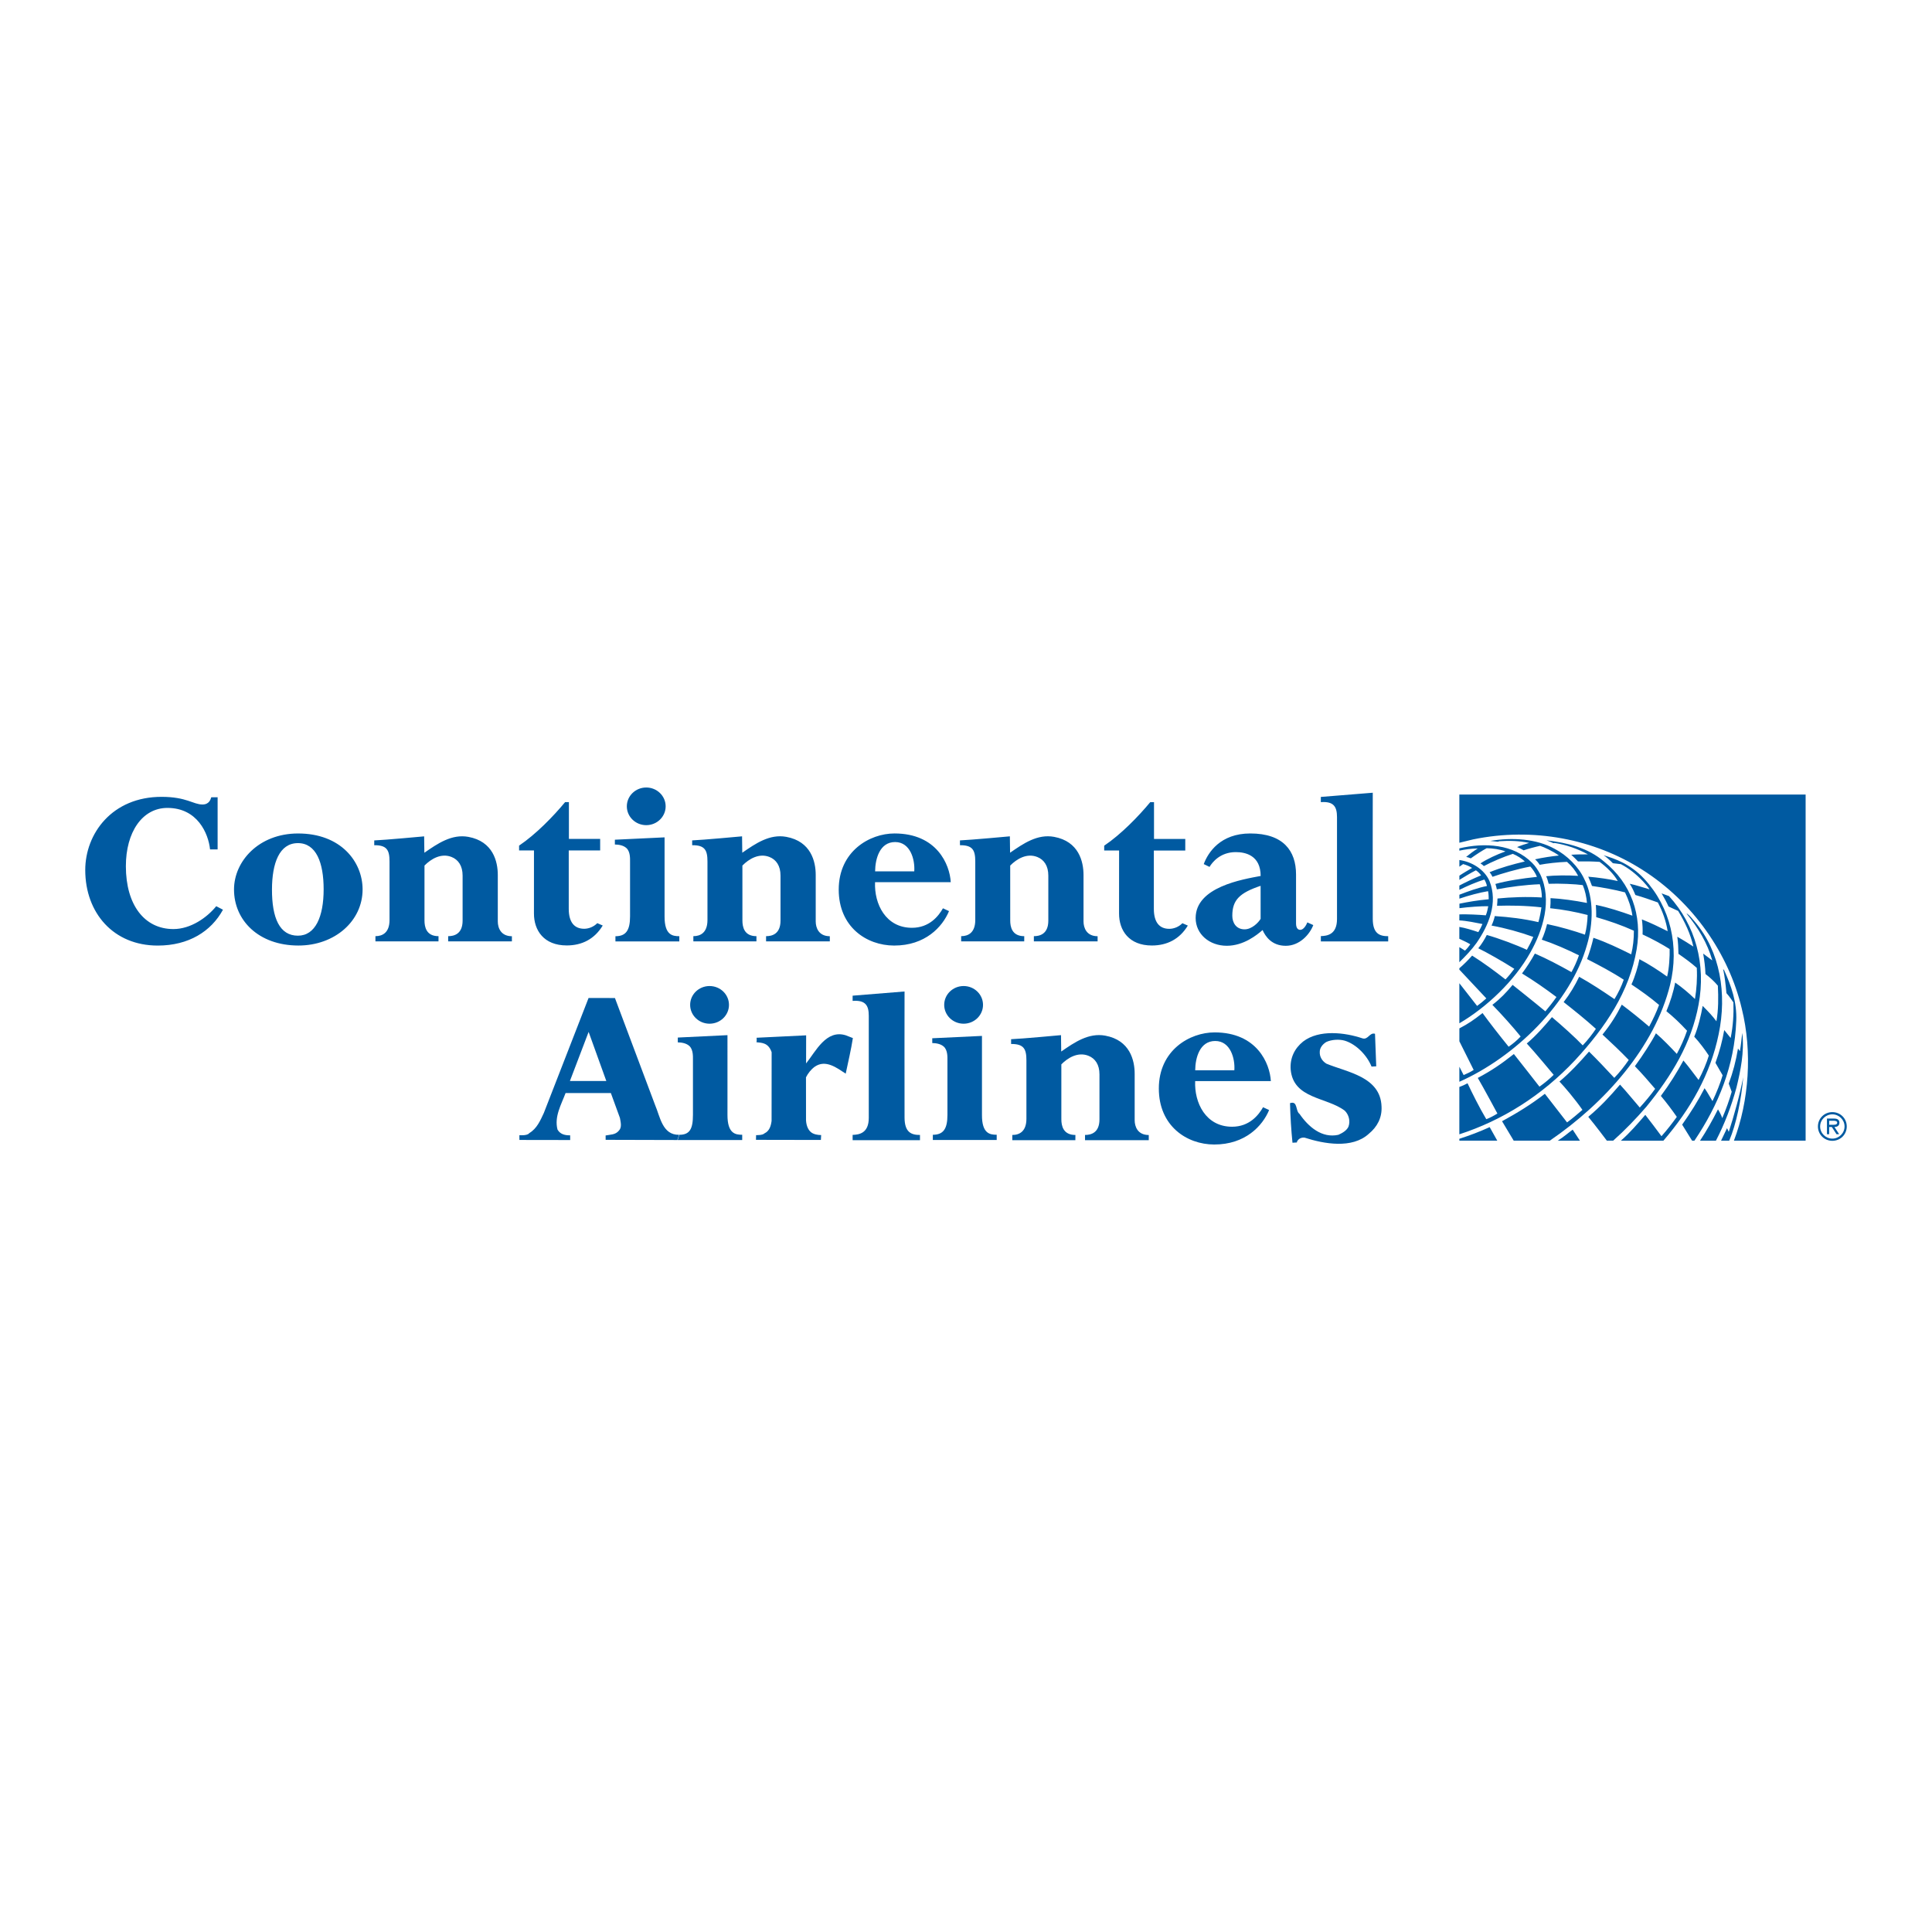 <?xml version="1.0" encoding="utf-8"?>
<!-- Generator: Adobe Illustrator 12.0.0, SVG Export Plug-In . SVG Version: 6.00 Build 51448)  -->
<!DOCTYPE svg PUBLIC "-//W3C//DTD SVG 1.1//EN" "http://www.w3.org/Graphics/SVG/1.1/DTD/svg11.dtd">
<svg  version="1.1" id="Calque_1" xmlns:x="http://ns.adobe.com/Extensibility/1.0/" xmlns:i="http://ns.adobe.com/AdobeIllustrator/10.0/" xmlns:graph="http://ns.adobe.com/Graphs/1.0/"
	 xmlns="http://www.w3.org/2000/svg" xmlns:xlink="http://www.w3.org/1999/xlink" xmlns:a="http://ns.adobe.com/AdobeSVGViewerExtensions/3.0/"
	 width="192.756" height="192.756" viewBox="0 0 192.756 192.756"
	 style="overflow:visible;enable-background:new 0 0 192.756 192.756;" xml:space="preserve">
<g>
	<polygon style="fill-rule:evenodd;clip-rule:evenodd;fill:#FFFFFF;" points="0,0 192.756,0 192.756,192.756 0,192.756 0,0 	"/>
	<path style="fill-rule:evenodd;clip-rule:evenodd;fill:#005AA1;" d="M121.243,103.859c-1.537,0-1.986,1.666-1.998,2.924
		c0,0,3.912,0.002,3.906,0C123.235,105.622,122.769,103.861,121.243,103.859L121.243,103.859z M121.183,103.002
		c4.223,0.004,5.511,3.096,5.61,4.861h-7.551c-0.096,2.156,1.051,4.551,3.681,4.551c1.74,0,2.657-1.174,3.092-1.946l0.604,0.282
		c-0.654,1.576-2.372,3.445-5.484,3.438c-2.746-0.008-5.518-1.857-5.518-5.586C115.617,104.783,118.697,103.002,121.183,103.002
		L121.183,103.002z"/>
	<path style="fill-rule:evenodd;clip-rule:evenodd;fill:#005AA1;" d="M100.878,103.681c0.987-0.034,4.979-0.405,4.979-0.405
		l0.021,1.635c1.323-0.914,2.729-1.889,4.394-1.584c2.46,0.453,2.937,2.463,2.934,3.812c0,0-0.004,4.117,0,4.631
		c0.003,0.621,0.29,1.469,1.406,1.471c-0.004-0.002,0,0.514,0,0.514h-6.359c0,0,0.001-0.507,0-0.52
		c0.589,0.004,1.438-0.213,1.441-1.545c0.003-0.748-0.001-3.524,0-4.496c0.003-0.973-0.426-1.596-1.108-1.862
		c-1.033-0.403-2.036,0.19-2.695,0.86c0,0,0.001,5.002,0.001,5.482c0,0.625,0.169,1.564,1.402,1.562l-0.004,0.52h-6.292
		c0,0,0.003-0.355,0-0.52c0.706,0.002,1.404-0.35,1.408-1.604c0,0-0.003-5.18,0-5.84c0.002-1.152-0.273-1.643-1.527-1.633
		C100.878,104.172,100.878,103.681,100.878,103.681L100.878,103.681z"/>
	<path style="fill-rule:evenodd;clip-rule:evenodd;fill:#005AA1;" d="M67.585,113.74l0.168-0.522
		c-1.676,0.04-1.898-1.831-2.397-2.978l-4.004-10.666l-2.63-0.006l-4.464,11.475c-0.343,0.73-0.685,1.555-1.45,2.006
		c-0.189,0.285-0.989,0.207-0.989,0.207l0.004,0.477l5.065,0.008l-0.004-0.469c-0.489,0.004-0.979-0.084-1.262-0.574
		c-0.337-1.289,0.375-2.492,0.806-3.645h4.517l0.906,2.486c0.074,0.422,0.217,0.936-0.106,1.267
		c-0.345,0.427-0.857,0.384-1.323,0.481l0.004,0.434L67.585,113.74L67.585,113.74z M56.86,107.852l1.867-4.898l1.765,4.896
		L56.86,107.852L56.86,107.852z"/>
	<path style="fill-rule:evenodd;clip-rule:evenodd;fill:#005AA1;" d="M75.435,113.252c0,0,0.653,0.024,0.829-0.172
		c0.51-0.241,0.651-0.75,0.717-1.244l0.005-6.857c-0.334-0.963-0.98-0.932-1.516-0.996c0.045-0.144,0.02-0.307,0.019-0.447
		l4.94-0.24l-0.005,2.803c0.967-1.205,2.006-3.422,3.967-2.805l0.701,0.275c-0.177,1.149-0.469,2.373-0.715,3.549
		c-0.889-0.578-1.991-1.438-3.079-0.699c-0.393,0.285-0.68,0.662-0.885,1.064l0.004,4.301c0.036,0.585,0.257,1.088,0.683,1.295
		c0.381,0.184,0.826,0.162,0.826,0.162l-0.026,0.492l-6.476-0.012L75.435,113.252L75.435,113.252z"/>
	<path style="fill-rule:evenodd;clip-rule:evenodd;fill:#005AA1;" d="M67.777,113.218c1.038-0.001,1.36-0.581,1.359-1.995
		c0-0.018,0-5.533,0-5.533c-0.002-0.233,0.042-0.969-0.363-1.336c-0.303-0.273-0.751-0.35-1.149-0.357v-0.48l4.956-0.239
		c0,0,0.002,7.981,0,7.962c-0.003,1.863,0.795,1.976,1.47,1.976v0.526h-6.439L67.777,113.218L67.777,113.218z"/>
	<path style="fill-rule:evenodd;clip-rule:evenodd;fill:#005AA1;" d="M85.068,113.227c0.638-0.018,1.609-0.156,1.61-1.696
		c0.001-0.421,0.003-8.908,0-10.185c-0.001-1-0.302-1.586-1.612-1.486v-0.521l5.181-0.419c0,0-0.014,10.172,0,12.592
		c0.008,1.455,0.668,1.727,1.539,1.723c-0.003,0.004,0,0.52,0,0.52h-6.717C85.068,113.754,85.061,113.223,85.068,113.227
		L85.068,113.227z"/>
	<path style="fill-rule:evenodd;clip-rule:evenodd;fill:#005AA1;" d="M93.069,113.217c1.038-0.003,1.458-0.576,1.457-1.98
		c-0.001-2.377,0-5.493,0-5.493c-0.003-0.229,0.042-0.96-0.364-1.323c-0.302-0.271-0.752-0.35-1.15-0.355v-0.479l4.959-0.234
		c0,0,0.002,6.396,0,7.9c-0.004,1.85,0.795,1.962,1.47,1.961v0.523h-6.372V113.217L93.069,113.217z"/>
	<path style="fill-rule:evenodd;clip-rule:evenodd;fill:#005AA1;" d="M96.14,102.135c1.07,0,1.936-0.842,1.936-1.879
		c0-1.038-0.866-1.879-1.936-1.879s-1.937,0.841-1.937,1.879C94.204,101.293,95.07,102.135,96.14,102.135L96.14,102.135z"/>
	<path style="fill-rule:evenodd;clip-rule:evenodd;fill:#005AA1;" d="M70.793,102.135c1.07,0,1.937-0.842,1.937-1.879
		c0-1.038-0.867-1.879-1.937-1.879s-1.937,0.841-1.937,1.879C68.856,101.293,69.724,102.135,70.793,102.135L70.793,102.135z"/>
	<path style="fill-rule:evenodd;clip-rule:evenodd;fill:#005AA1;" d="M128.705,110.062c0.797-0.266,0.523,0.771,0.951,1.074
		c0.882,1.287,2.232,2.451,3.876,2.084c0.374-0.168,0.819-0.408,1.004-0.809c0.207-0.566,0.036-1.201-0.367-1.596
		c-1.8-1.373-5.138-1.156-5.399-4.119c-0.08-1.127,0.382-2.096,1.246-2.785c1.59-1.215,4.157-0.908,5.927-0.311
		c0.566,0.158,0.7-0.619,1.242-0.459l0.122,3.246l-0.469,0.026c-0.435-1.101-1.526-2.243-2.682-2.587
		c-0.566-0.16-1.318-0.105-1.834,0.135c-0.351,0.213-0.654,0.57-0.65,0.992c-0.02,0.494,0.244,0.916,0.668,1.172
		c2.055,0.852,5.399,1.293,5.496,4.278c0.058,1.106-0.429,2.028-1.271,2.717c-1.655,1.522-4.484,1.005-6.396,0.386
		c-0.329-0.044-0.635,0.102-0.772,0.407v0.071l-0.446,0.027C128.822,112.743,128.74,111.404,128.705,110.062L128.705,110.062z"/>
	<path style="fill-rule:evenodd;clip-rule:evenodd;fill:#005AA1;" d="M180.147,79.273v34.532h-7.154
		c1.512-3.967,1.852-8.875,0.784-13.175c-1.292-5.466-4.871-10.66-9.942-13.867c-4.791-3.05-10.875-4.251-16.858-3.017l-1.378,0.335
		v-4.809H180.147L180.147,79.273z M155.11,84.69c-1.837-1.015-4.255-1.162-6.421-0.792l0.767,0.085l0.108-0.05
		c1.004-0.075,2.059-0.041,2.995,0.164c-0.307,0.085-0.832,0.259-1.202,0.414c0.208,0.075,0.474,0.211,0.657,0.327
		c0.399-0.142,1.232-0.364,1.642-0.449c0.359,0.111,1.295,0.541,1.875,0.966c-0.687,0.072-1.624,0.206-2.376,0.38
		c0.178,0.158,0.33,0.341,0.46,0.545c0.732-0.137,1.802-0.26,2.725-0.293c0.47,0.406,0.851,0.891,1.111,1.397
		c-1.015-0.071-2.366-0.053-3.192,0.037c0.082,0.15,0.201,0.527,0.252,0.755c1.025-0.045,2.703,0.03,3.403,0.131
		c0.232,0.556,0.363,1.152,0.417,1.779c-1.175-0.233-2.555-0.427-3.634-0.479c0.013,0.348-0.001,0.68-0.033,1.005
		c1.283,0.132,2.528,0.365,3.733,0.677c-0.014,0.611-0.104,1.373-0.268,1.961c-0.957-0.341-2.482-0.792-3.777-1.055
		c-0.131,0.531-0.3,1.05-0.529,1.555c1.266,0.422,2.513,0.972,3.709,1.562c-0.194,0.57-0.479,1.205-0.747,1.675
		c-1.196-0.67-2.43-1.329-3.65-1.851c-0.37,0.674-0.837,1.396-1.283,1.985c1.19,0.726,2.316,1.511,3.435,2.351
		c-0.335,0.49-0.813,1.078-1.106,1.429c-1.069-0.89-3.267-2.638-3.267-2.638c-0.652,0.779-1.204,1.363-2.02,1.99
		c0.904,0.926,2.085,2.242,2.821,3.158c-0.377,0.397-0.751,0.713-1.197,1.021c-0.898-1.103-1.975-2.49-2.604-3.359
		c-0.879,0.689-1.418,1.062-2.312,1.529v1.289l1.426,2.857c-0.325,0.205-0.587,0.336-1.001,0.512l-0.427-0.834v1.503
		c5.509-2.446,11.114-7.838,12.745-13.696c0.596-2.022,0.701-4.63-0.274-6.515C157.497,86.479,156.336,85.321,155.11,84.69
		L155.11,84.69z M154.289,83.839c0.239,0.078,0.47,0.187,0.697,0.284l0.131-0.02c1.175,0.193,2.301,0.585,3.309,1.137
		c-0.548,0.003-1.115-0.004-1.662,0.039c0.229,0.208,0.471,0.445,0.671,0.663c0.735-0.014,1.452,0.001,2.159,0.048
		c0.699,0.514,1.412,1.203,1.81,1.911c-0.815-0.184-1.94-0.348-2.945-0.433c0.131,0.298,0.261,0.606,0.373,0.924
		c1.113,0.163,2.22,0.366,3.296,0.639c0.352,0.735,0.625,1.51,0.737,2.325c-1.185-0.421-2.401-0.823-3.646-1.075
		c0.03,0.397,0.033,0.815,0.036,1.224c1.284,0.371,2.54,0.802,3.757,1.353c0.004,0.826-0.081,1.612-0.267,2.359
		c-1.227-0.61-2.473-1.211-3.769-1.652c-0.166,0.727-0.38,1.434-0.636,2.122c1.247,0.64,2.485,1.291,3.662,2.06
		c-0.221,0.633-0.55,1.32-0.926,1.935c-1.158-0.788-2.316-1.559-3.522-2.229c-0.411,0.854-0.928,1.727-1.549,2.525
		c1.079,0.85,2.177,1.729,3.217,2.67c-0.342,0.514-0.799,1.107-1.313,1.648c-0.759-0.799-2.021-1.93-3.07-2.818
		c-0.745,0.898-1.628,1.892-2.512,2.631c0.675,0.711,2.683,3.127,2.683,3.127c-0.403,0.4-0.899,0.812-1.417,1.181
		c0,0-2.046-2.626-2.554-3.257c-1.211,0.96-2.183,1.632-3.6,2.385c0.566,0.959,1.958,3.553,1.958,3.553
		c-0.356,0.219-0.734,0.426-1.111,0.562c-0.655-1.094-1.447-2.678-1.868-3.582c-0.408,0.225-0.819,0.367-0.819,0.367v4.725
		c4.271-1.385,8.207-3.838,11.541-7.388c3.037-3.288,5.437-6.843,6.151-11.084c0.569-3.386-0.552-6.573-3.24-8.728
		C158.423,84.574,156.4,84.087,154.289,83.839L154.289,83.839z M152.868,86.095c-1.871-1.892-4.742-2.049-7.268-1.454
		c0.001-0.002,0,0.229,0,0.229c0.525-0.111,1.214-0.22,1.839-0.218c-0.408,0.249-0.801,0.547-1.159,0.841
		c0.151,0.033,0.314,0.083,0.458,0.146c0.571-0.407,1.125-0.762,1.583-1.012c0.597,0.004,1.368,0.116,1.876,0.318
		c-0.833,0.298-1.841,0.761-2.491,1.197c0.12,0.065,0.246,0.169,0.339,0.267c0.798-0.426,1.948-0.919,2.89-1.22
		c0.443,0.177,0.922,0.495,1.196,0.76c-1.201,0.285-2.354,0.601-3.517,1.073c0.116,0.132,0.233,0.332,0.292,0.457
		c0.841-0.3,2.482-0.779,3.774-1.025c0.235,0.252,0.516,0.656,0.662,1.031c-1.423,0.147-3.051,0.396-4.145,0.708
		c0.065,0.185,0.107,0.364,0.142,0.537c1.349-0.258,2.833-0.452,4.287-0.51c0.13,0.417,0.203,0.864,0.204,1.322
		c-1.447-0.092-3.105-0.033-4.426,0.102c0.001,0.174-0.023,0.516-0.046,0.727c1.335-0.04,2.83-0.025,4.429,0.155
		c-0.057,0.433-0.162,0.993-0.302,1.475c-1.492-0.34-2.852-0.504-4.352-0.604c-0.058,0.291-0.182,0.646-0.323,0.947
		c1.406,0.258,2.811,0.647,4.165,1.132c-0.186,0.439-0.403,0.868-0.641,1.287c-1.014-0.479-2.813-1.151-3.997-1.481
		c-0.191,0.393-0.521,0.931-0.849,1.327c0.851,0.415,2.479,1.333,3.594,2.051c-0.267,0.359-0.564,0.729-0.881,1.058
		c-1.076-0.841-2.152-1.633-3.326-2.378c-0.375,0.429-0.842,0.895-1.276,1.265v0.134l2.692,2.871
		c-0.296,0.271-0.604,0.521-0.921,0.752l-1.771-2.266v4c2.737-1.605,5.51-4.242,7.066-7.036c1.271-2.235,2.23-5.265,1.003-7.835
		C153.449,86.828,153.219,86.441,152.868,86.095L152.868,86.095z M160.918,86.123l0.796,0.095c0.798,0.413,1.526,0.997,2.188,1.69
		c0.239,0.267,0.5,0.535,0.671,0.822c-0.658-0.186-1.296-0.412-1.974-0.557c0.229,0.357,0.395,0.709,0.564,1.121
		c0.756,0.215,1.505,0.48,2.242,0.744c0.472,0.894,0.814,1.856,0.979,2.87c-0.849-0.423-1.695-0.836-2.573-1.18
		c0.066,0.498,0.09,1.009,0.068,1.502c0.959,0.441,2.034,1.031,2.7,1.458c0.021,0.702-0.045,1.949-0.252,2.746
		c-0.765-0.558-1.87-1.275-2.764-1.735c-0.124,0.688-0.447,1.764-0.793,2.521c0.938,0.631,1.865,1.281,2.755,2.043
		c-0.274,0.748-0.619,1.467-0.992,2.164c-0.891-0.763-1.789-1.49-2.728-2.193c-0.531,1.051-1.122,2-1.925,2.986
		c0.9,0.83,1.761,1.643,2.62,2.533c-0.421,0.611-0.892,1.217-1.442,1.786c-0.82-0.88-1.662-1.78-2.521-2.622
		c-0.892,1.029-1.896,2.105-2.95,2.99c0.485,0.504,1.531,1.73,2.293,2.824c-0.521,0.445-1.01,0.871-1.534,1.252l-2.214-2.854
		c-1.368,1.061-2.815,1.943-4.273,2.737l1.163,1.938h3.603c5.501-3.759,10.476-9.339,12.005-15.565
		c0.926-3.815,0.05-7.714-2.582-10.552c-1.4-1.51-2.954-2.019-4.052-2.357C160.277,85.516,160.602,85.8,160.918,86.123
		L160.918,86.123z M145.602,85.805v0.666l0.374-0.26c0.307,0.075,0.663,0.229,0.896,0.383c-0.426,0.25-0.87,0.502-1.269,0.772v0.418
		c0.53-0.325,1.153-0.704,1.648-0.954c0.199,0.128,0.379,0.316,0.52,0.504c-0.716,0.285-1.708,0.771-2.171,1.017
		c0,0-0.002,0.428,0,0.428c0.79-0.383,1.665-0.772,2.497-1.028c0.11,0.189,0.214,0.428,0.256,0.645
		c-0.886,0.171-1.91,0.545-2.75,0.87v0.393c0.886-0.308,2.081-0.621,2.859-0.747c0.06,0.252,0.064,0.574,0.067,0.806
		c-1.175,0.112-1.969,0.249-2.921,0.443v0.448c0.85-0.114,2.261-0.218,2.875-0.194c-0.058,0.309-0.127,0.628-0.245,0.907
		c-0.704-0.064-1.841-0.117-2.637-0.096c-0.002,0-0.002,0.599-0.004,0.602c0.778,0.042,1.625,0.231,2.308,0.361
		c-0.092,0.238-0.263,0.571-0.413,0.808c-0.533-0.178-1.312-0.425-1.895-0.517v1.182c0.374,0.166,0.912,0.435,1.095,0.553
		c-0.119,0.18-0.366,0.479-0.534,0.629c-0.245-0.165-0.561-0.35-0.561-0.35v1.507c0.624-0.61,1.236-1.25,1.72-1.929
		c1.205-1.737,2.158-3.99,1.292-6.165C148.086,86.717,146.815,85.968,145.602,85.805L145.602,85.805z M165.777,89.132
		c0.251,0.426,0.492,0.863,0.694,1.31l0.958,0.442c0.682,1.111,1.226,2.282,1.52,3.554c-0.527-0.336-1.068-0.681-1.605-0.977
		c0.082,0.577,0.104,1.099,0.116,1.706c0.608,0.424,1.241,0.874,1.829,1.398c0.056,1.064-0.02,2.119-0.183,3.105
		c-0.645-0.627-1.317-1.18-1.975-1.641c-0.163,0.91-0.493,1.941-0.875,2.859c0.674,0.539,1.413,1.24,2.061,1.949
		c-0.281,0.816-0.619,1.574-1.022,2.312c-0.651-0.701-1.365-1.438-2.081-2.058c-0.436,0.853-1.32,2.226-2.101,3.284
		c0.709,0.732,1.369,1.494,2.021,2.258c-0.466,0.648-0.99,1.267-1.533,1.867c-0.662-0.764-1.282-1.543-1.971-2.288
		c-1.043,1.216-1.918,2.163-3.167,3.214c0.739,0.891,1.852,2.378,1.852,2.378h0.632c1.17-1.04,2.292-2.206,3.312-3.386
		c2.52-3.078,4.513-6.371,5.209-10.195c0.755-4.013-0.3-7.917-2.952-10.819L165.777,89.132L165.777,89.132z M168.297,91.138
		l-0.012,0.03c1.153,1.417,2.066,2.934,2.542,4.623l-0.009,0.02l-0.891-0.671c0.114,0.686,0.203,1.322,0.228,2.038
		c0.417,0.319,0.877,0.731,1.235,1.162c0.061,1.167,0.061,2.407-0.142,3.554c-0.396-0.533-0.752-0.912-1.374-1.537
		c-0.14,0.848-0.455,2.18-0.839,3.072c0.544,0.592,1.103,1.34,1.453,1.887c-0.204,0.699-0.601,1.641-1.021,2.432
		c-0.504-0.646-0.856-1.172-1.512-1.941c-0.651,1.197-1.412,2.413-2.251,3.533c0.571,0.674,1.092,1.376,1.593,2.09
		c-0.475,0.66-0.979,1.311-1.532,1.93c-0.521-0.715-1.072-1.428-1.613-2.131c-0.755,0.877-1.518,1.773-2.438,2.579h4.242
		c2.729-3.167,4.712-6.673,5.517-10.636c0.834-3.994,0.175-8.219-2.396-11.23C168.835,91.672,168.585,91.335,168.297,91.138
		L168.297,91.138z M171.917,96.69c0.163,0.765,0.234,1.396,0.33,2.396c0.317,0.345,0.696,0.926,0.696,0.926
		c0.039,1.168-0.032,2.344-0.275,3.548l-0.641-0.79c-0.193,1.105-0.467,2.136-0.876,3.27l0.716,1.24
		c-0.211,0.738-0.618,1.761-1.012,2.578c-0.265-0.432-0.519-0.906-0.79-1.287c-0.64,1.248-1.406,2.463-2.237,3.633l0.994,1.603
		c0.002,0,0.227,0,0.229,0c2.399-3.563,4.009-7.491,4.175-11.958c0.08-1.871-0.505-3.5-1.211-5.058L171.917,96.69L171.917,96.69z
		 M173.821,103.098c-0.078,0.598-0.124,1.205-0.231,1.771l-0.19-0.257c-0.202,1.225-0.501,2.363-0.923,3.5l0.296,0.816
		c-0.242,0.822-0.549,1.705-0.942,2.627c-0.094-0.279-0.267-0.615-0.428-0.874c-0.532,1.058-1.162,2.185-1.792,3.125h1.588
		c0.867-1.675,1.545-3.45,2.044-5.282c0.418-1.715,0.797-3.547,0.589-5.426H173.821L173.821,103.098z M173.923,107.475
		c-0.336,1.743-0.937,3.906-1.444,5.449c-0.061-0.119-0.115-0.239-0.172-0.368c-0.235,0.479-0.597,1.25-0.597,1.25h0.816
		C173.229,112.148,173.723,109.758,173.923,107.475L173.923,107.475z M148.626,112.453c-0.992,0.452-1.983,0.83-3.027,1.164
		l0.002,0.186h3.781L148.626,112.453L148.626,112.453z M156.907,112.706c-0.393,0.282-0.893,0.728-1.496,1.103h2.221
		C157.632,113.809,157.15,113.089,156.907,112.706L156.907,112.706z"/>
	<path style="fill-rule:evenodd;clip-rule:evenodd;fill:#005AA1;" d="M16.143,79.501c2.482,0.006,3.133,0.765,4.062,0.764
		c0.674-0.001,0.815-0.527,0.868-0.718l0.639-0.006v5.203h-0.756c-0.166-1.6-1.266-4.142-4.257-4.138
		c-2.499,0.003-4.145,2.407-4.141,5.826c0.004,3.853,1.853,6.261,4.744,6.261c1.722,0,3.347-1.141,4.271-2.281l0.673,0.35
		c-1.184,2.169-3.424,3.576-6.5,3.578c-4.429,0.005-7.238-3.258-7.241-7.53C8.502,83.184,11.175,79.488,16.143,79.501L16.143,79.501
		z M29.717,84.118c-1.851,0.005-2.574,2.007-2.582,4.612c-0.007,2.884,0.773,4.621,2.583,4.623c1.747,0.003,2.571-1.891,2.572-4.623
		C32.291,86.071,31.549,84.113,29.717,84.118L29.717,84.118z M29.715,83.156c4.299-0.014,6.455,2.829,6.461,5.572
		c0.005,3.152-2.764,5.613-6.414,5.608c-3.955-0.005-6.423-2.512-6.414-5.606C23.357,85.915,25.823,83.168,29.715,83.156
		L29.715,83.156z M37.339,83.849c0.988-0.035,4.979-0.405,4.979-0.405l0.021,1.635c1.322-0.915,2.729-1.89,4.392-1.584
		c2.461,0.452,2.937,2.461,2.934,3.811c0,0-0.003,4.119,0,4.63c0.003,0.623,0.291,1.469,1.407,1.472c-0.003-0.003,0,0.514,0,0.514
		h-6.359c0,0,0-0.507,0-0.52c0.588,0.002,1.438-0.214,1.441-1.545c0.001-0.749-0.002-3.525,0-4.498
		c0.001-0.972-0.428-1.594-1.109-1.861c-1.034-0.404-2.035,0.191-2.694,0.859c0,0,0,5.003,0,5.483c0,0.626,0.168,1.563,1.4,1.562
		l-0.003,0.521h-6.291c0,0,0.001-0.357,0-0.521c0.705,0.001,1.403-0.349,1.406-1.603c0,0-0.001-5.18,0-5.84
		c0.003-1.153-0.272-1.643-1.526-1.632C37.339,84.339,37.339,83.849,37.339,83.849L37.339,83.849z M51.789,84.368
		c1.687-1.137,3.416-2.92,4.594-4.342h0.377v3.669h3.118v1.156h-3.134c0,0-0.005,3.606,0,5.829c0.004,1.326,0.55,1.984,1.545,1.984
		c0.475-0.003,0.96-0.211,1.302-0.561l0.543,0.236c-0.824,1.362-2.078,1.986-3.582,1.988c-2.304,0.004-3.284-1.518-3.28-3.191
		c0.002-1.421,0.002-6.287,0.002-6.287h-1.485V84.368L51.789,84.368z M89.307,84.011c-1.537-0.001-1.984,1.666-1.997,2.923
		c0,0,3.912,0.003,3.906,0C91.299,85.775,90.832,84.012,89.307,84.011L89.307,84.011z M89.248,83.154
		c4.221,0.002,5.509,3.095,5.609,4.861h-7.552c-0.096,2.157,1.052,4.551,3.682,4.551c1.74,0,2.657-1.174,3.092-1.946l0.604,0.282
		c-0.654,1.576-2.372,3.445-5.484,3.436c-2.746-0.007-5.519-1.856-5.519-5.584C83.681,84.935,86.762,83.152,89.248,83.154
		L89.248,83.154z M125.772,91.675l-0.001-3.297c-2.099,0.708-2.827,1.415-2.824,2.994c0.001,0.675,0.375,1.348,1.226,1.348
		C124.885,92.721,125.543,92.062,125.772,91.675L125.772,91.675z M122.394,94.36c-1.725-0.001-3.104-1.157-3.104-2.771
		c0-3.097,4.678-3.854,6.486-4.195c-0.004-2.053-1.516-2.383-2.491-2.379c-1.53,0.004-2.329,0.999-2.611,1.476l-0.576-0.282
		c0.438-1.176,1.671-3.052,4.633-3.055c3.312-0.003,4.571,1.739,4.575,4.08c0,0-0.003,4.194,0,4.896
		c0.002,0.495,0.213,0.642,0.418,0.641c0.34-0.001,0.6-0.47,0.711-0.745l0.591,0.269c-0.361,0.947-1.374,2.07-2.75,2.067
		c-1.396-0.002-2.026-0.934-2.308-1.572C125.423,93.266,124.089,94.361,122.394,94.36L122.394,94.36z M131.782,93.395
		c0.638-0.016,1.608-0.156,1.611-1.695c0-0.421,0.001-8.909,0-10.184c-0.003-1.001-0.304-1.586-1.613-1.486v-0.52l5.181-0.419
		c0,0-0.014,10.172,0,12.591c0.008,1.455,0.667,1.725,1.54,1.723c-0.004,0.002,0,0.519,0,0.519h-6.719
		C131.782,93.923,131.776,93.392,131.782,93.395L131.782,93.395z M61.403,93.408c1.038-0.002,1.458-0.577,1.457-1.98
		c-0.001-2.377,0-5.492,0-5.492c-0.003-0.232,0.042-0.961-0.364-1.325c-0.303-0.272-0.753-0.349-1.15-0.355v-0.478l4.958-0.235
		c0,0,0.001,6.396,0,7.901c-0.003,1.849,0.796,1.961,1.471,1.961v0.521l-6.373,0.001V93.408L61.403,93.408z M64.476,82.326
		c1.069,0,1.936-0.841,1.936-1.878c0-1.037-0.867-1.879-1.936-1.879c-1.07,0-1.937,0.842-1.937,1.879
		C62.539,81.485,63.406,82.326,64.476,82.326L64.476,82.326z M69.057,83.846c0.988-0.036,4.979-0.405,4.979-0.405l0.021,1.635
		c1.323-0.914,2.729-1.89,4.393-1.583c2.461,0.452,2.938,2.461,2.934,3.811c0,0-0.003,4.119,0,4.631
		c0.003,0.622,0.29,1.469,1.406,1.472c-0.003-0.002,0,0.514,0,0.514h-6.359c0,0,0-0.506,0-0.519c0.59,0.003,1.438-0.215,1.441-1.545
		c0.002-0.749-0.001-3.524,0-4.497c0.002-0.973-0.427-1.595-1.108-1.862c-1.034-0.404-2.035,0.191-2.695,0.859
		c0,0,0.002,5.003,0.002,5.483c0,0.625,0.167,1.564,1.4,1.562l-0.002,0.52h-6.292c0,0,0.001-0.356,0-0.521
		c0.706,0.002,1.404-0.348,1.407-1.603c0,0-0.002-5.18,0-5.84c0.003-1.153-0.273-1.643-1.526-1.632
		C69.058,84.336,69.058,83.846,69.057,83.846L69.057,83.846z M95.774,83.846c0.988-0.036,4.981-0.405,4.981-0.405l0.021,1.635
		c1.322-0.914,2.728-1.89,4.393-1.583c2.46,0.452,2.936,2.461,2.934,3.811c0,0-0.004,4.119,0,4.631
		c0.002,0.622,0.289,1.469,1.405,1.472c-0.002-0.002,0,0.514,0,0.514h-6.359c0,0,0.001-0.506,0-0.519
		c0.589,0.003,1.44-0.215,1.442-1.545c0.001-0.749-0.001-3.524,0-4.497c0.001-0.973-0.427-1.595-1.109-1.862
		c-1.033-0.404-2.034,0.191-2.694,0.859c0,0,0.002,5.003,0.002,5.483c0,0.625,0.168,1.564,1.4,1.562l-0.004,0.52h-6.291
		c0,0,0.002-0.356,0-0.521c0.706,0.002,1.404-0.348,1.408-1.603c0,0-0.002-5.18,0-5.84c0.003-1.153-0.273-1.643-1.527-1.632
		C95.774,84.336,95.774,83.846,95.774,83.846L95.774,83.846z M110.165,84.375c1.687-1.137,3.416-2.92,4.595-4.343h0.376v3.67h3.119
		v1.156l-3.135,0c0,0-0.006,3.605,0,5.828c0.003,1.327,0.55,1.985,1.545,1.984c0.474-0.003,0.961-0.21,1.303-0.56l0.542,0.235
		c-0.824,1.362-2.077,1.986-3.582,1.988c-2.303,0.004-3.284-1.518-3.28-3.191c0.004-1.421,0.004-6.287,0.004-6.287h-1.486V84.375
		L110.165,84.375z"/>
	<path style="fill-rule:evenodd;clip-rule:evenodd;fill:#005AA1;" d="M181.375,112.389c0-0.797,0.635-1.433,1.438-1.433
		s1.438,0.636,1.438,1.433c0,0.795-0.635,1.43-1.438,1.43S181.375,113.184,181.375,112.389L181.375,112.389z M184.031,112.389
		c0-0.676-0.562-1.211-1.218-1.211c-0.657,0-1.219,0.535-1.219,1.211c0,0.674,0.562,1.211,1.219,1.211
		C183.47,113.6,184.031,113.062,184.031,112.389L184.031,112.389z M183.495,113.162h-0.265l-0.469-0.723h-0.265v0.723h-0.22v-1.566
		h0.683c0.283,0,0.559,0.078,0.559,0.414c0,0.309-0.217,0.421-0.496,0.43L183.495,113.162L183.495,113.162z M182.762,112.218
		c0.194,0,0.536,0.038,0.536-0.212c0-0.16-0.213-0.189-0.382-0.189h-0.419v0.401H182.762L182.762,112.218z"/>
</g>
</svg>
